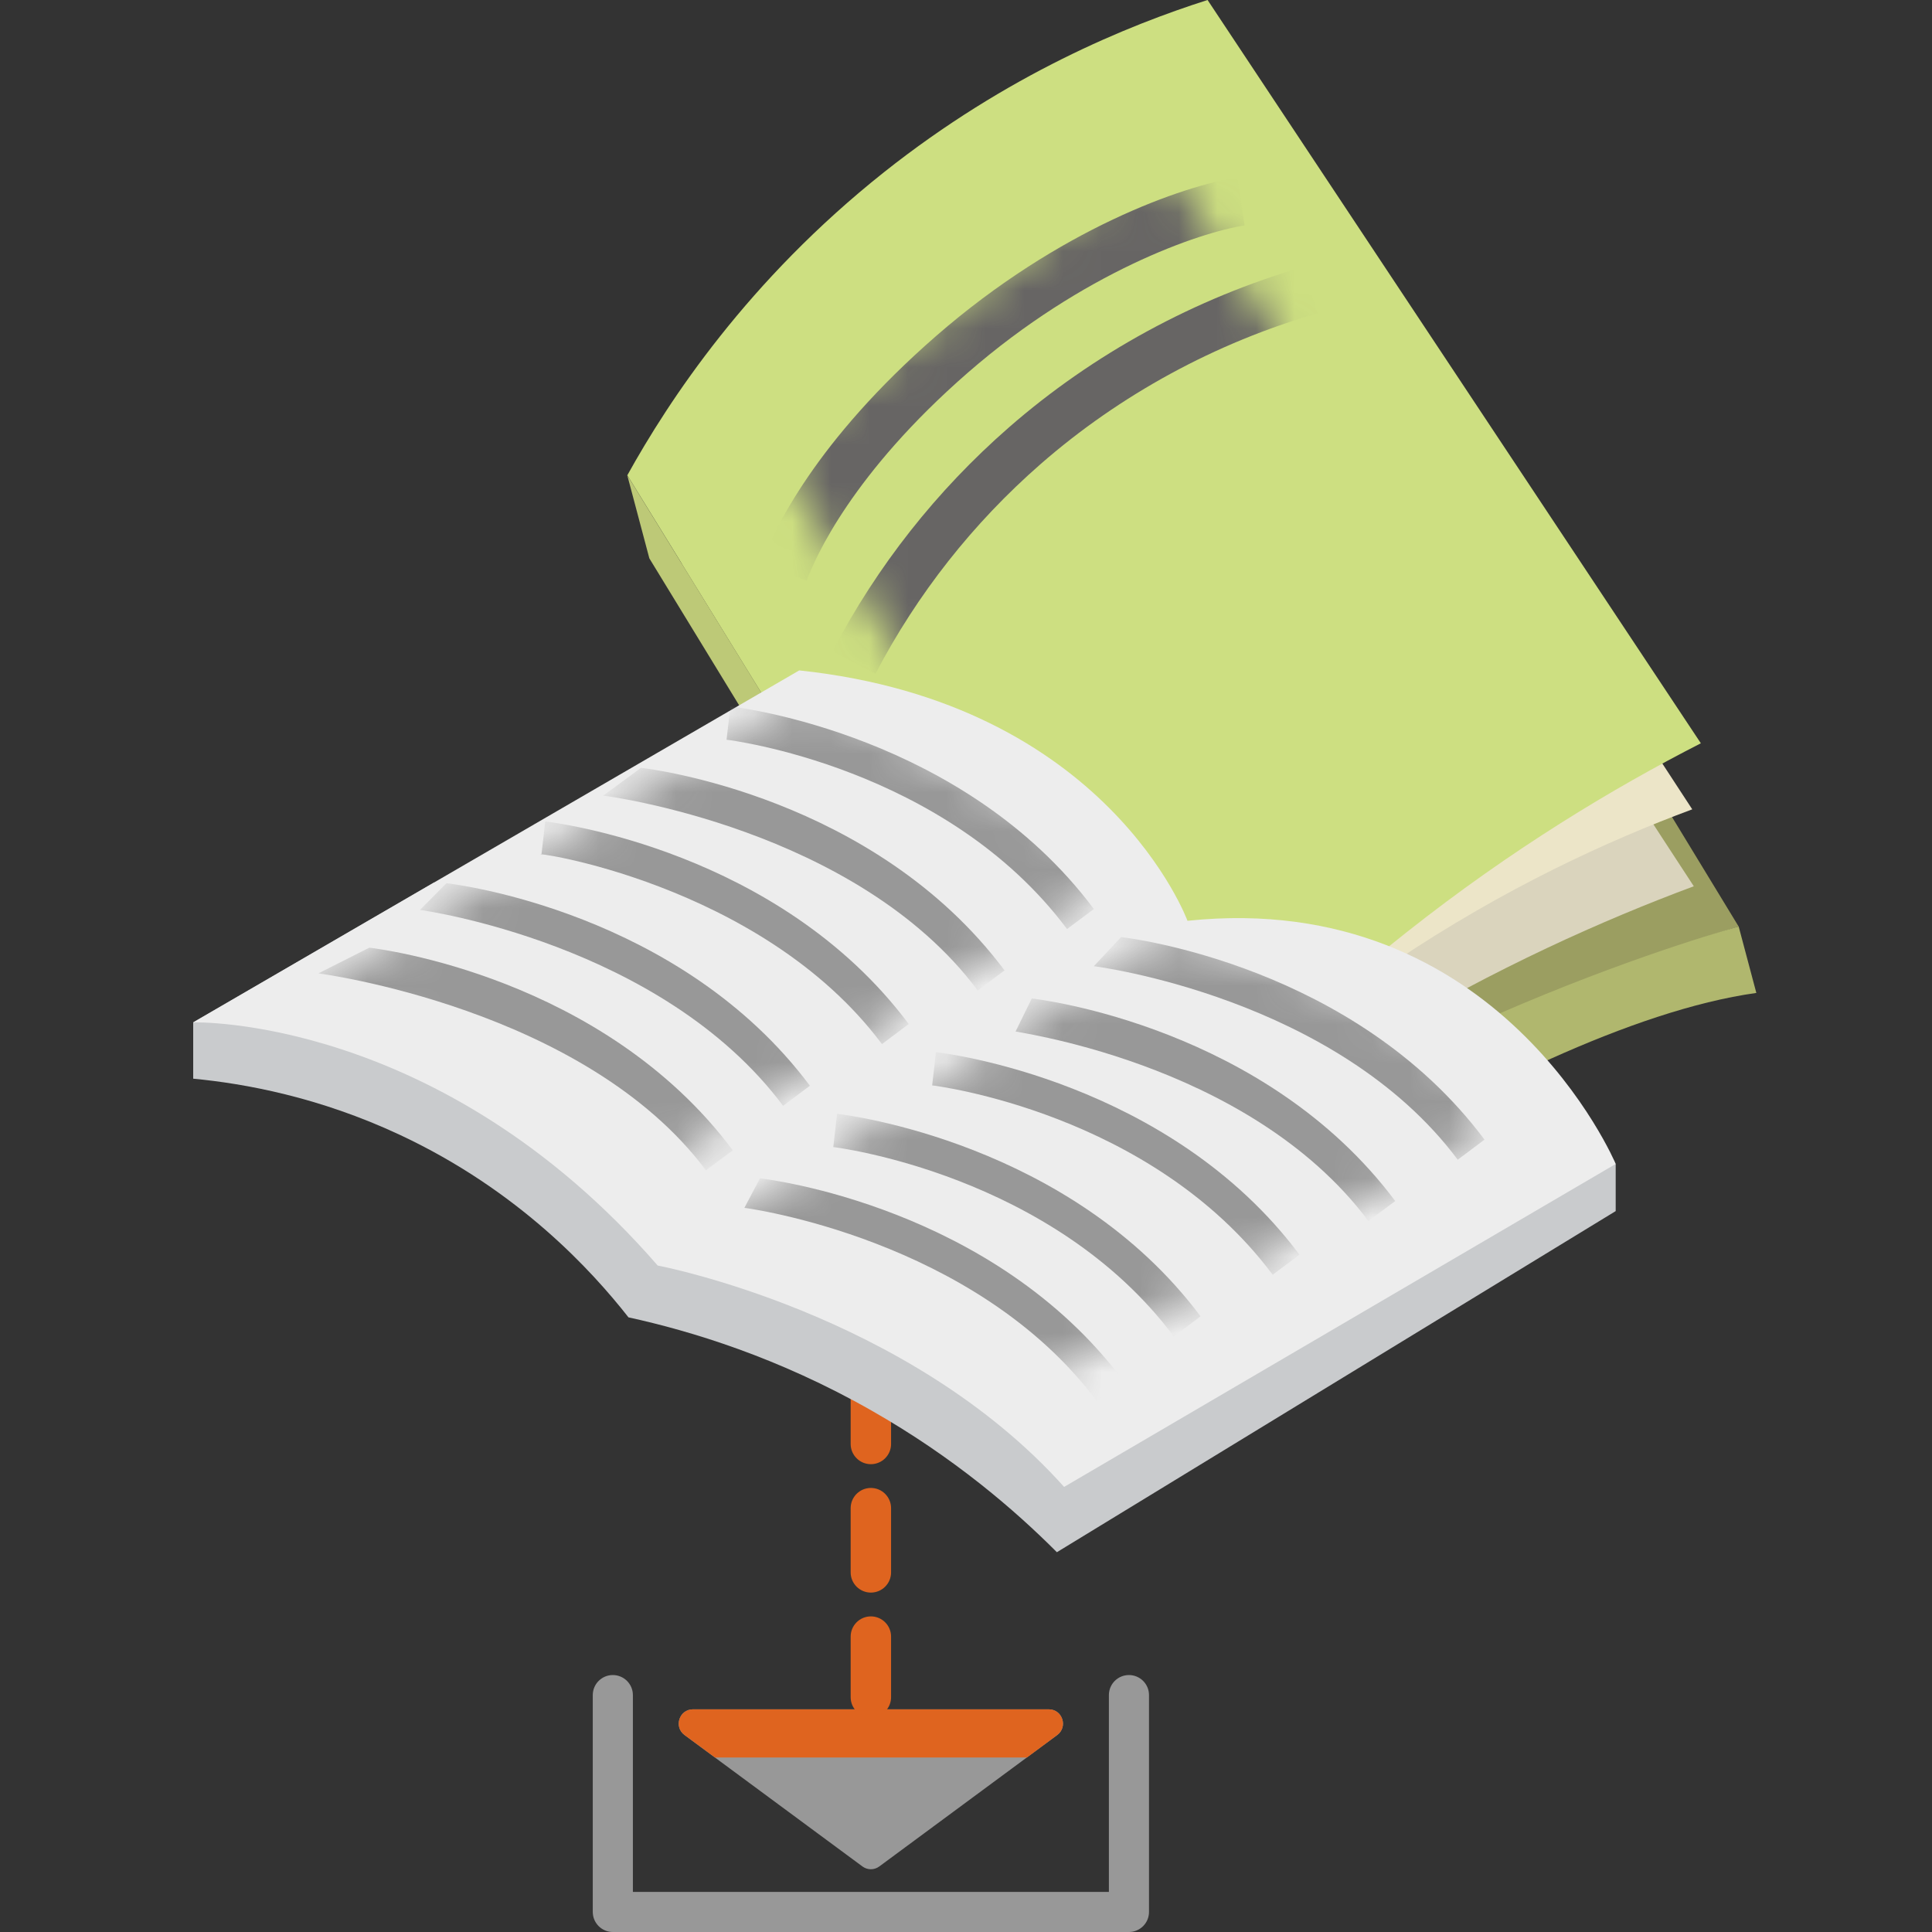 <svg width="50" height="50" viewBox="0 0 50 50" fill="none" xmlns="http://www.w3.org/2000/svg">
<rect x="0" y="0" width="50" height="50" fill="#333333" stroke="none"/>
<g clip-path="url(#clip0_873_11173)">
<g clip-path="url(#clip1_873_11173)">
<path d="M22.019 44.237H17.934C17.579 44.237 17.43 44.691 17.716 44.903L22.319 48.303C22.449 48.4 22.627 48.4 22.757 48.303L27.36 44.903C27.646 44.691 27.497 44.237 27.142 44.237H22.02H22.019Z" fill="#989898"/>
<path d="M22.019 44.237H17.934C17.579 44.237 17.43 44.691 17.716 44.903L18.504 45.484H26.577L27.36 44.903C27.645 44.691 27.496 44.237 27.141 44.237H22.019Z" fill="#DF641F"/>
<path d="M29.217 50H15.86C15.573 50 15.341 49.767 15.341 49.481V43.869C15.341 43.582 15.573 43.35 15.86 43.35C16.146 43.35 16.379 43.582 16.379 43.869V48.962H28.698V43.869C28.698 43.582 28.93 43.35 29.217 43.35C29.504 43.35 29.736 43.582 29.736 43.869V49.481C29.736 49.767 29.504 50 29.217 50Z" fill="#989898"/>
<path d="M22.538 37.893C22.25 37.893 22.015 37.659 22.015 37.37V35.802C22.015 35.513 22.25 35.279 22.538 35.279C22.827 35.279 23.061 35.513 23.061 35.802V37.37C23.061 37.659 22.827 37.893 22.538 37.893Z" fill="#DF641F"/>
<path d="M22.538 41.216C22.25 41.216 22.015 40.982 22.015 40.693V39.031C22.015 38.742 22.25 38.508 22.538 38.508C22.827 38.508 23.061 38.742 23.061 39.031V40.693C23.061 40.982 22.827 41.216 22.538 41.216Z" fill="#DF641F"/>
<path d="M22.538 44.446C22.25 44.446 22.015 44.212 22.015 43.923V42.355C22.015 42.066 22.25 41.832 22.538 41.832C22.827 41.832 23.061 42.066 23.061 42.355V43.923C23.061 44.212 22.827 44.446 22.538 44.446Z" fill="#DF641F"/>
<path d="M44.997 23.978C42.743 24.668 40.118 25.634 37.285 27.01C33.719 28.742 30.812 30.639 28.57 32.312C24.93 26.408 21.29 20.503 17.651 14.599C17.925 13.86 19.605 9.525 24.472 7.051C29.069 4.716 33.2 5.722 34.017 5.938C37.677 11.951 41.336 17.965 44.996 23.978H44.997Z" fill="#9B9E61"/>
<path d="M43.834 22.937C41.491 23.809 38.719 25.045 35.764 26.815C32.778 28.603 30.359 30.486 28.473 32.155C24.003 24.903 23.493 23.215 19.022 15.962C19.861 14.039 21.498 11.014 24.563 8.439C27.345 6.102 30.188 5.075 32.059 4.59C36.677 11.645 39.217 15.882 43.835 22.936L43.834 22.937Z" fill="#DAD4BD"/>
<path d="M43.794 20.946C41.628 21.75 38.939 22.979 36.1 24.884C32.588 27.24 30.073 29.808 28.385 31.824C23.659 24.156 22.034 21.396 17.308 13.728C18.219 11.681 19.994 8.456 23.292 5.697C26.285 3.194 29.334 2.081 31.339 1.552C36.224 9.008 38.909 13.489 43.795 20.945L43.794 20.946Z" fill="#ECE5C8"/>
<path d="M44.018 19.236C41.767 20.387 39.131 21.968 36.396 24.132C32.883 26.911 30.301 29.786 28.473 32.155C24.393 25.536 20.314 18.919 16.235 12.3C17.315 10.352 19.354 7.256 22.875 4.459C26.071 1.922 29.206 0.651 31.252 0C35.508 6.412 39.763 12.824 44.018 19.236Z" fill="#CDDF81"/>
<path d="M16.234 12.3L16.805 14.45L28.843 34.152L28.569 32.312L16.234 12.3Z" fill="#BDC977"/>
<path d="M44.997 23.978C44.997 23.978 35.568 26.518 28.57 32.312L28.843 34.151C28.843 34.151 39.005 26.599 45.454 25.697L44.997 23.979V23.978Z" fill="#B0B76E"/>
<mask id="mask0_873_11173" style="mask-type:luminance" maskUnits="userSpaceOnUse" x="19" y="3" width="15" height="15">
<path d="M19.963 11.598L23.649 17.511L33.73 9.713L29.947 3.961L19.963 11.598Z" fill="white"/>
</mask>
<g mask="url(#mask0_873_11173)">
<path d="M20.877 15.027L19.7 14.591C20.02 13.723 21.104 11.414 24.228 8.694C27.425 5.911 30.63 4.808 32.02 4.594L32.211 5.834C31.041 6.014 28.039 7.041 25.052 9.641C22.065 12.24 21.101 14.421 20.877 15.026V15.027Z" fill="#676564"/>
<path d="M22.656 17.436L21.545 16.853C22.703 14.644 24.238 12.697 26.106 11.065C28.292 9.155 30.932 7.717 33.742 6.904L34.091 8.11C31.456 8.871 28.981 10.219 26.931 12.01C25.181 13.539 23.742 15.364 22.657 17.436H22.656Z" fill="#676564"/>
</g>
<path d="M5 27.915V26.459L11.236 22.837L41.814 30.123V31.343L27.352 40.171C26.265 39.08 24.688 37.72 22.562 36.509C20.136 35.127 17.884 34.447 16.265 34.093C15.318 32.886 13.425 30.811 10.353 29.372C8.249 28.387 6.327 28.043 5 27.916L5 27.915Z" fill="#C9CBCD"/>
<path d="M5 26.459C5 26.459 11.386 26.271 17.021 32.752C17.021 32.752 23.5 33.973 27.539 38.481L41.815 30.123C41.815 30.123 38.809 22.985 30.732 23.83C30.732 23.83 28.667 18.195 20.684 17.35L5 26.459Z" fill="#EDEDED"/>
<mask id="mask1_873_11173" style="mask-type:luminance" maskUnits="userSpaceOnUse" x="16" y="24" width="23" height="13">
<path d="M16.492 33.063L30.203 24.141C30.203 24.141 37.768 25.551 38.641 29.165L26.319 36.019L16.492 33.063Z" fill="white"/>
</mask>
<g mask="url(#mask1_873_11173)">
<path d="M28.382 36.257C25.238 32.051 19.321 31.265 19.265 31.259L19.668 30.495C19.913 30.524 25.71 31.236 29.075 35.738L28.382 36.257Z" fill="#989898"/>
<path d="M30.378 34.587C27.233 30.381 21.622 29.692 21.565 29.686L21.664 28.825C21.909 28.854 27.706 29.566 31.071 34.068L30.378 34.587Z" fill="#989898"/>
<path d="M32.937 32.99C29.793 28.784 24.181 28.095 24.124 28.09L24.223 27.229C24.468 27.258 30.265 27.969 33.63 32.471L32.937 32.99Z" fill="#989898"/>
<path d="M35.415 31.601C32.278 27.404 25.967 26.68 26.285 26.691L26.702 25.84C26.947 25.869 32.744 26.58 36.108 31.083L35.415 31.601Z" fill="#989898"/>
<path d="M37.726 30.013C34.583 25.807 28.365 25.011 28.308 25.005L29.013 24.252C29.258 24.28 35.055 24.992 38.419 29.494L37.726 30.013Z" fill="#989898"/>
</g>
<mask id="mask2_873_11173" style="mask-type:luminance" maskUnits="userSpaceOnUse" x="8" y="17" width="22" height="14">
<path d="M16.88 30.288L29.324 22.422L20.961 17.867L8.005 25.632L16.88 30.288Z" fill="white"/>
</mask>
<g mask="url(#mask2_873_11173)">
<path d="M18.27 30.288C15.126 26.082 8.239 25.191 8.239 25.191L9.557 24.526C9.802 24.555 15.599 25.267 18.964 29.769L18.27 30.288Z" fill="#989898"/>
<path d="M20.267 28.619C17.123 24.413 10.926 23.555 10.869 23.549L11.554 22.857C11.799 22.886 17.596 23.598 20.96 28.099L20.267 28.619Z" fill="#989898"/>
<path d="M22.825 27.021C19.682 22.815 13.545 21.998 14.012 22.121L14.111 21.259C14.357 21.289 20.154 22 23.518 26.502L22.825 27.021Z" fill="#989898"/>
<path d="M25.303 25.632C22.167 21.435 15.668 20.596 15.612 20.59L16.59 19.871C16.835 19.9 22.632 20.611 25.997 25.114L25.303 25.632Z" fill="#989898"/>
<path d="M27.615 24.044C24.472 19.838 18.859 19.149 18.803 19.144L18.902 18.282C19.147 18.311 24.944 19.023 28.309 23.525L27.615 24.044Z" fill="#989898"/>
</g>
</g>
</g>
<defs>
<clipPath id="clip0_873_11173">
<rect width="50" height="50" fill="white"/>
</clipPath>
<clipPath id="clip1_873_11173">
<rect width="40.454" height="50" fill="white" transform="translate(5)"/>
</clipPath>
</defs>
</svg>
